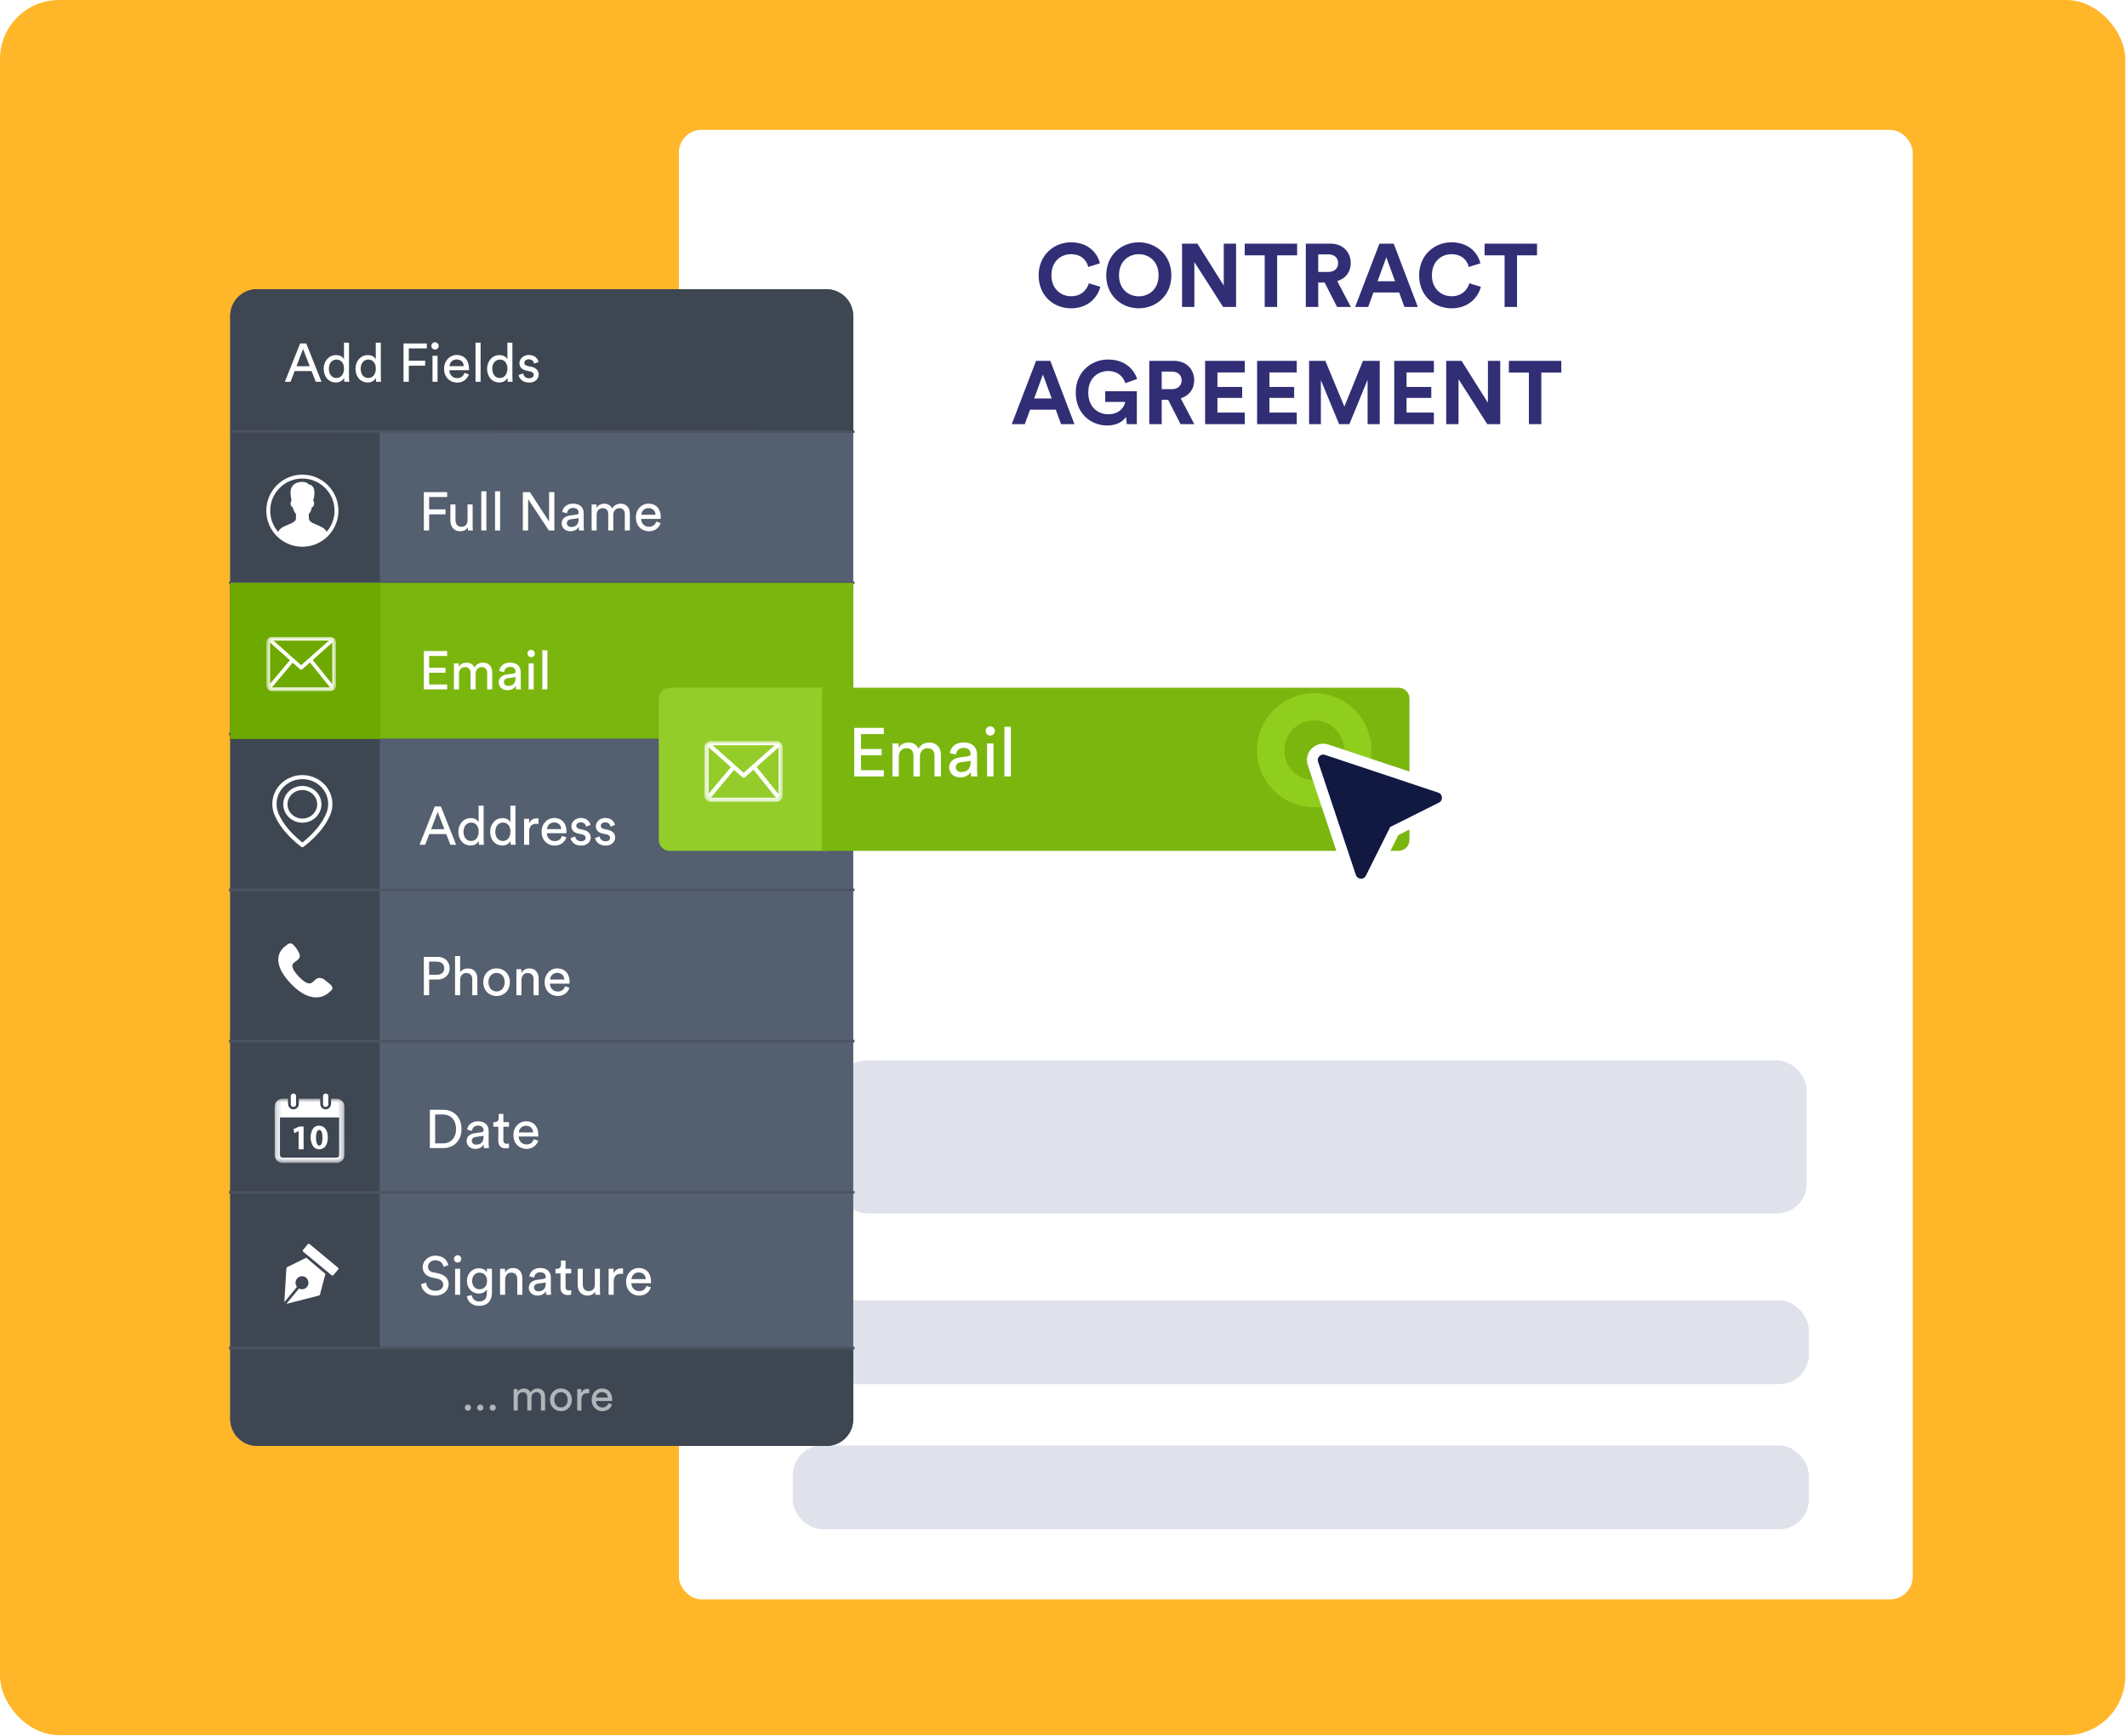 <svg width="381" height="311" viewBox="0 0 381 311" fill="none" xmlns="http://www.w3.org/2000/svg" aria-hidden="true"><rect width="380.683" height="310.891" rx="10.575" fill="#FFB629"/><mask id="box-1_svg__a" style="mask-type:alpha" maskUnits="userSpaceOnUse" x="0" y="0" width="381" height="311"><rect width="380.683" height="310.891" rx="10.575" fill="#FFB629"/></mask><g mask="url(#box-1_svg__a)"><g filter="url(#box-1_svg__b)"><rect x="121.607" y="23.264" width="221.007" height="263.306" rx="4.052" fill="#fff"/></g><rect opacity=".22" x="142" y="259" width="182" height="15" rx="5.306" fill="#6F76A7"/><rect opacity=".22" x="142" y="233" width="182" height="15" rx="5.306" fill="#6F76A7"/><rect opacity=".22" x="150" y="190" width="173.621" height="27.414" rx="5.306" fill="#6F76A7"/><rect x="41.241" y="51.815" width="111.602" height="207.261" rx="4.783" fill="#545F6F"/><path d="M41.241 77.344H68.032V241.438H41.241V77.344zM41.241 241.538H152.843V254.293C152.843 256.934 150.701 259.076 148.06 259.076H46.024C43.382 259.076 41.241 256.934 41.241 254.293V241.538zM152.844 77.324L41.242 77.324 41.242 56.598C41.242 53.957 43.383 51.815 46.025 51.815L148.061 51.815C150.702 51.815 152.844 53.957 152.844 56.598L152.844 77.324z" fill="#3E4652"/><path d="M56.561 68.408H57.589L54.856 61.538H53.761L51.029 68.408H52.046L52.773 66.49H55.815L56.561 68.408ZM54.284 62.527L55.476 65.608H53.112L54.284 62.527ZM58.911 66.063C58.911 65.104 59.454 64.426 60.287 64.426C61.12 64.426 61.624 65.085 61.624 66.044C61.624 67.003 61.111 67.73 60.277 67.73C59.405 67.73 58.911 67.023 58.911 66.063ZM61.634 67.778C61.634 68.059 61.663 68.302 61.682 68.408H62.564C62.554 68.331 62.516 67.992 62.516 67.546V61.393H61.614V64.406C61.459 64.028 61.014 63.621 60.19 63.621C58.872 63.621 57.981 64.746 57.981 66.063C57.981 67.449 58.824 68.534 60.19 68.534C60.917 68.534 61.411 68.147 61.634 67.701V67.778ZM64.608 66.063C64.608 65.104 65.15 64.426 65.984 64.426C66.817 64.426 67.321 65.085 67.321 66.044C67.321 67.003 66.807 67.73 65.974 67.73C65.102 67.73 64.608 67.023 64.608 66.063ZM67.33 67.778C67.33 68.059 67.359 68.302 67.379 68.408H68.26C68.251 68.331 68.212 67.992 68.212 67.546V61.393H67.311V64.406C67.156 64.028 66.71 63.621 65.887 63.621C64.569 63.621 63.677 64.746 63.677 66.063C63.677 67.449 64.52 68.534 65.887 68.534C66.613 68.534 67.108 68.147 67.33 67.701V67.778ZM73.23 68.408V65.521H76.156V64.629H73.23V62.42H76.457V61.538H72.281V68.408H73.23ZM78.374 68.408V63.748H77.473V68.408H78.374ZM77.27 61.984C77.27 62.343 77.561 62.633 77.919 62.633C78.287 62.633 78.578 62.343 78.578 61.984C78.578 61.616 78.287 61.325 77.919 61.325C77.561 61.325 77.27 61.616 77.27 61.984ZM80.515 65.598C80.554 64.998 81.019 64.406 81.784 64.406C82.608 64.406 83.044 64.93 83.064 65.598H80.515ZM83.199 66.809C83.025 67.333 82.647 67.749 81.891 67.749C81.106 67.749 80.505 67.168 80.486 66.335H83.994C84.003 66.276 84.013 66.16 84.013 66.044C84.013 64.591 83.209 63.602 81.775 63.602C80.602 63.602 79.546 64.6 79.546 66.063C79.546 67.643 80.641 68.553 81.891 68.553C82.976 68.553 83.722 67.904 83.984 67.081L83.199 66.809ZM86.087 68.408V61.393H85.176V68.408H86.087ZM88.179 66.063C88.179 65.104 88.721 64.426 89.555 64.426C90.388 64.426 90.892 65.085 90.892 66.044C90.892 67.003 90.378 67.73 89.545 67.73C88.673 67.73 88.179 67.023 88.179 66.063ZM90.901 67.778C90.901 68.059 90.93 68.302 90.95 68.408H91.832C91.822 68.331 91.783 67.992 91.783 67.546V61.393H90.882V64.406C90.727 64.028 90.281 63.621 89.458 63.621C88.14 63.621 87.249 64.746 87.249 66.063C87.249 67.449 88.091 68.534 89.458 68.534C90.184 68.534 90.679 68.147 90.901 67.701V67.778ZM92.897 67.197C92.974 67.73 93.517 68.553 94.796 68.553C95.949 68.553 96.501 67.769 96.501 67.11C96.501 66.422 96.055 65.908 95.212 65.724L94.457 65.559C94.098 65.482 93.924 65.278 93.924 64.998C93.924 64.678 94.234 64.377 94.699 64.377C95.435 64.377 95.629 64.91 95.668 65.153L96.472 64.852C96.375 64.436 95.978 63.602 94.699 63.602C93.788 63.602 93.042 64.28 93.042 65.075C93.042 65.734 93.478 66.228 94.205 66.383L94.999 66.558C95.387 66.645 95.6 66.868 95.6 67.158C95.6 67.488 95.319 67.778 94.805 67.778C94.146 67.778 93.778 67.391 93.72 66.906L92.897 67.197Z" fill="#fff"/><mask id="box-1_svg__c" style="mask-type:alpha" maskUnits="userSpaceOnUse" x="49" y="196" width="13" height="13"><path d="M61.696 196.842V208.375H49.195V196.842H61.696Z" fill="#fff"/></mask><g mask="url(#box-1_svg__c)"><path fill-rule="evenodd" clip-rule="evenodd" d="M50.148 200.209V200.395C50.148 202.519 50.148 204.644 50.148 206.769C50.148 206.847 50.152 206.926 50.161 207.004C50.187 207.237 50.332 207.384 50.563 207.412C50.641 207.421 50.719 207.426 50.798 207.426C53.899 207.426 57.001 207.426 60.102 207.426C60.19 207.426 60.278 207.42 60.365 207.407C60.557 207.378 60.7 207.233 60.728 207.04C60.74 206.958 60.746 206.874 60.746 206.791C60.747 204.653 60.747 202.514 60.747 200.375V200.209H50.148ZM51.592 196.843C51.592 197.133 51.589 197.405 51.594 197.677C51.596 197.796 51.6 197.919 51.629 198.034C51.745 198.5 52.199 198.817 52.658 198.762C53.153 198.703 53.522 198.299 53.529 197.802C53.534 197.489 53.53 197.175 53.53 196.851H57.364C57.364 196.904 57.364 196.958 57.365 197.011C57.366 197.303 57.346 197.597 57.373 197.886C57.422 198.416 57.871 198.792 58.389 198.764C58.903 198.737 59.291 198.312 59.301 197.76C59.306 197.51 59.302 197.259 59.302 197.009V196.847C59.655 196.847 59.991 196.841 60.327 196.849C60.921 196.862 61.429 197.235 61.611 197.801C61.663 197.961 61.692 198.136 61.692 198.304C61.697 201.17 61.696 204.036 61.695 206.902C61.694 207.763 61.084 208.374 60.225 208.374C57.04 208.375 53.854 208.375 50.669 208.374C49.81 208.373 49.2 207.762 49.2 206.902C49.199 204.059 49.207 201.216 49.195 198.373C49.191 197.441 49.855 196.832 50.651 196.842C50.956 196.846 51.261 196.843 51.592 196.843Z" fill="#fff"/></g><path fill-rule="evenodd" clip-rule="evenodd" d="M52.085 197.142C52.085 196.901 52.081 196.661 52.086 196.42 52.093 196.12 52.276 195.937 52.56 195.937 52.838 195.936 53.027 196.113 53.032 196.406 53.04 196.891 53.04 197.377 53.032 197.862 53.027 198.165 52.839 198.335 52.547 198.328 52.265 198.322 52.093 198.147 52.087 197.849 52.081 197.613 52.086 197.377 52.085 197.142zM58.809 197.143C58.809 197.378 58.813 197.614 58.808 197.85 58.801 198.146 58.627 198.323 58.346 198.328 58.054 198.334 57.867 198.164 57.862 197.861 57.854 197.375 57.854 196.89 57.862 196.405 57.868 196.113 58.059 195.934 58.335 195.937 58.62 195.939 58.802 196.121 58.808 196.421 58.813 196.662 58.809 196.902 58.809 197.143zM57.784 203.937C57.762 203.652 57.754 203.449 57.73 203.247 57.703 203.026 57.653 202.81 57.514 202.627 57.335 202.392 57.024 202.391 56.858 202.635 56.787 202.739 56.732 202.863 56.701 202.985 56.571 203.499 56.573 204.021 56.666 204.539 56.698 204.716 56.763 204.898 56.855 205.053 57.016 205.325 57.333 205.329 57.518 205.071 57.589 204.972 57.648 204.852 57.67 204.734 57.725 204.445 57.755 204.151 57.784 203.937zM58.724 203.822C58.71 204.321 58.637 204.803 58.384 205.248 57.887 206.126 56.468 206.2 55.976 205.184 55.568 204.34 55.529 203.462 55.873 202.589 56.11 201.989 56.605 201.668 57.182 201.696 57.843 201.728 58.285 202.074 58.529 202.681 58.676 203.046 58.718 203.432 58.724 203.822zM54.383 205.923C54.106 205.923 53.838 205.921 53.571 205.924 53.475 205.925 53.486 205.861 53.486 205.801 53.486 205.311 53.486 204.821 53.486 204.33V202.817 202.647C53.221 202.78 52.98 202.901 52.719 203.033 52.667 202.789 52.62 202.561 52.57 202.324 52.918 202.165 53.246 201.972 53.601 201.868 53.839 201.799 54.114 201.855 54.383 201.855V205.923z" fill="#fff"/><path d="M41.241 131.531H152.843M41.241 159.432H152.843M41.241 104.427H152.843M41.707 77.27L152.844 77.344M41.241 186.535H152.843M41.241 213.638H152.843M41.241 241.538H152.843" stroke="#4C5360" stroke-width=".449" stroke-linecap="square"/><path d="M152.842 104.427H66.749V132.328H152.842V104.427Z" fill="#7BB60F"/><path d="M80.68 151.366H81.707L78.974 144.497H77.879L75.147 151.366H76.164L76.891 149.448H79.933L80.68 151.366zM78.402 145.485L79.594 148.566H77.23L78.402 145.485zM83.029 149.022C83.029 148.062 83.572 147.384 84.405 147.384 85.239 147.384 85.742 148.043 85.742 149.002 85.742 149.961 85.229 150.688 84.395 150.688 83.523 150.688 83.029 149.981 83.029 149.022zM85.752 150.737C85.752 151.018 85.781 151.26 85.8 151.366H86.682C86.672 151.289 86.634 150.95 86.634 150.504V144.351H85.733V147.365C85.578 146.987 85.132 146.58 84.308 146.58 82.99 146.58 82.099 147.704 82.099 149.022 82.099 150.407 82.942 151.492 84.308 151.492 85.035 151.492 85.529 151.105 85.752 150.659V150.737zM88.726 149.022C88.726 148.062 89.268 147.384 90.102 147.384 90.935 147.384 91.439 148.043 91.439 149.002 91.439 149.961 90.925 150.688 90.092 150.688 89.22 150.688 88.726 149.981 88.726 149.022zM91.448 150.737C91.448 151.018 91.478 151.26 91.497 151.366H92.379C92.369 151.289 92.33 150.95 92.33 150.504V144.351H91.429V147.365C91.274 146.987 90.828 146.58 90.005 146.58 88.687 146.58 87.796 147.704 87.796 149.022 87.796 150.407 88.638 151.492 90.005 151.492 90.731 151.492 91.226 151.105 91.448 150.659V150.737zM96.467 146.657C96.418 146.648 96.292 146.628 96.166 146.628 95.691 146.628 95.11 146.803 94.771 147.52V146.706H93.879V151.366H94.79V149.031C94.79 148.004 95.304 147.597 96.069 147.597 96.195 147.597 96.331 147.607 96.467 147.626V146.657zM97.981 148.556C98.02 147.956 98.485 147.365 99.251 147.365 100.074 147.365 100.51 147.888 100.53 148.556H97.981zM100.665 149.768C100.491 150.291 100.113 150.708 99.357 150.708 98.572 150.708 97.971 150.126 97.952 149.293H101.46C101.469 149.235 101.479 149.118 101.479 149.002 101.479 147.549 100.675 146.56 99.241 146.56 98.068 146.56 97.012 147.558 97.012 149.022 97.012 150.601 98.107 151.512 99.357 151.512 100.442 151.512 101.188 150.863 101.45 150.039L100.665 149.768zM102.206 150.155C102.283 150.688 102.826 151.512 104.105 151.512 105.258 151.512 105.81 150.727 105.81 150.068 105.81 149.38 105.365 148.867 104.522 148.682L103.766 148.518C103.407 148.44 103.233 148.237 103.233 147.956 103.233 147.636 103.543 147.336 104.008 147.336 104.744 147.336 104.938 147.869 104.977 148.111L105.781 147.81C105.684 147.394 105.287 146.56 104.008 146.56 103.097 146.56 102.351 147.239 102.351 148.033 102.351 148.692 102.787 149.186 103.514 149.341L104.308 149.516C104.696 149.603 104.909 149.826 104.909 150.116 104.909 150.446 104.628 150.737 104.115 150.737 103.456 150.737 103.087 150.349 103.029 149.865L102.206 150.155zM106.587 150.155C106.664 150.688 107.207 151.512 108.486 151.512 109.639 151.512 110.191 150.727 110.191 150.068 110.191 149.38 109.746 148.867 108.903 148.682L108.147 148.518C107.788 148.44 107.614 148.237 107.614 147.956 107.614 147.636 107.924 147.336 108.389 147.336 109.126 147.336 109.319 147.869 109.358 148.111L110.162 147.81C110.065 147.394 109.668 146.56 108.389 146.56 107.478 146.56 106.732 147.239 106.732 148.033 106.732 148.692 107.168 149.186 107.895 149.341L108.69 149.516C109.077 149.603 109.29 149.826 109.29 150.116 109.29 150.446 109.009 150.737 108.496 150.737 107.837 150.737 107.469 150.349 107.41 149.865L106.587 150.155zM76.871 95.044V92.157H79.798V91.266H76.871V89.056H80.098V88.174H75.922V95.044H76.871zM83.798 94.482C83.798 94.676 83.818 94.938 83.837 95.044H84.709C84.69 94.88 84.661 94.55 84.661 94.182V90.384H83.75V93.194C83.75 93.901 83.382 94.385 82.645 94.385 81.88 94.385 81.589 93.823 81.589 93.184V90.384H80.678V93.32C80.678 94.376 81.337 95.19 82.422 95.19 82.965 95.19 83.546 94.967 83.798 94.482zM87.126 95.044V88.029H86.215V95.044H87.126zM89.586 95.044V88.029H88.675V95.044H89.586zM99.304 95.044V88.174H98.354V93.446L94.924 88.174H93.655V95.044H94.604V89.444L98.315 95.044H99.304zM100.61 93.794C100.61 94.531 101.22 95.19 102.17 95.19 103.003 95.19 103.468 94.744 103.672 94.415 103.672 94.754 103.701 94.928 103.72 95.044H104.612C104.592 94.928 104.554 94.686 104.554 94.279V91.944C104.554 91.033 104.011 90.238 102.616 90.238 101.608 90.238 100.804 90.859 100.707 91.75L101.579 91.953C101.637 91.411 101.996 91.014 102.635 91.014 103.342 91.014 103.643 91.391 103.643 91.847 103.643 92.012 103.565 92.157 103.284 92.196L102.025 92.38C101.22 92.496 100.61 92.961 100.61 93.794zM102.296 94.424C101.831 94.424 101.54 94.095 101.54 93.746 101.54 93.329 101.831 93.106 102.218 93.048L103.643 92.835V93.048C103.643 94.066 103.042 94.424 102.296 94.424zM106.874 95.044V92.234C106.874 91.537 107.31 91.052 107.959 91.052 108.657 91.052 108.947 91.517 108.947 92.118V95.044H109.858V92.225C109.858 91.556 110.294 91.052 110.934 91.052 111.622 91.052 111.922 91.508 111.922 92.118V95.044H112.823V92.021C112.823 90.8 112.029 90.248 111.215 90.248 110.624 90.248 110.023 90.461 109.655 91.13 109.403 90.529 108.841 90.248 108.259 90.248 107.717 90.248 107.135 90.49 106.845 91.004V90.384H105.973V95.044H106.874zM114.872 92.234C114.91 91.634 115.376 91.043 116.141 91.043 116.965 91.043 117.401 91.566 117.42 92.234H114.872zM117.556 93.446C117.381 93.969 117.003 94.385 116.248 94.385 115.463 94.385 114.862 93.804 114.843 92.971H118.35C118.36 92.913 118.37 92.796 118.37 92.68 118.37 91.227 117.565 90.238 116.131 90.238 114.959 90.238 113.903 91.236 113.903 92.7 113.903 94.279 114.998 95.19 116.248 95.19 117.333 95.19 118.079 94.541 118.341 93.717L117.556 93.446zM80.098 123.52V122.638H76.871V120.535H79.798V119.644H76.871V117.531H80.098V116.65H75.922V123.52H80.098zM82.214 123.52V120.71C82.214 120.012 82.65 119.527 83.3 119.527 83.997 119.527 84.288 119.993 84.288 120.593V123.52H85.199V120.7C85.199 120.031 85.635 119.527 86.274 119.527 86.962 119.527 87.263 119.983 87.263 120.593V123.52H88.164V120.496C88.164 119.275 87.369 118.723 86.555 118.723 85.964 118.723 85.364 118.936 84.995 119.605 84.743 119.004 84.181 118.723 83.6 118.723 83.057 118.723 82.476 118.965 82.185 119.479V118.859H81.313V123.52H82.214zM89.331 122.27C89.331 123.006 89.941 123.665 90.891 123.665 91.724 123.665 92.189 123.219 92.393 122.89 92.393 123.229 92.422 123.403 92.441 123.52H93.332C93.313 123.403 93.274 123.161 93.274 122.754V120.419C93.274 119.508 92.732 118.713 91.336 118.713 90.329 118.713 89.525 119.334 89.428 120.225L90.3 120.429C90.358 119.886 90.716 119.489 91.356 119.489 92.063 119.489 92.364 119.867 92.364 120.322 92.364 120.487 92.286 120.632 92.005 120.671L90.745 120.855C89.941 120.971 89.331 121.436 89.331 122.27zM91.017 122.899C90.552 122.899 90.261 122.57 90.261 122.221 90.261 121.804 90.552 121.582 90.939 121.523L92.364 121.31V121.523C92.364 122.541 91.763 122.899 91.017 122.899zM95.594 123.52V118.859H94.693V123.52H95.594zM94.49 117.095C94.49 117.454 94.781 117.745 95.139 117.745 95.507 117.745 95.798 117.454 95.798 117.095 95.798 116.727 95.507 116.436 95.139 116.436 94.781 116.436 94.49 116.727 94.49 117.095zM98.055 123.52V116.504H97.144V123.52H98.055zM76.871 174.652V172.298H78.247C79.071 172.298 79.575 172.763 79.575 173.49 79.575 174.197 79.071 174.652 78.247 174.652H76.871zM78.422 175.505C79.691 175.505 80.544 174.643 80.544 173.48 80.544 172.327 79.691 171.445 78.422 171.445H75.922V178.315H76.871V175.505H78.422zM82.423 175.573C82.442 174.885 82.81 174.342 83.508 174.342 84.322 174.342 84.593 174.865 84.593 175.515V178.315H85.504V175.36C85.504 174.323 84.952 173.519 83.838 173.519 83.305 173.519 82.762 173.703 82.423 174.197V171.3H81.512V178.315H82.423V175.573zM88.949 177.646C88.174 177.646 87.496 177.065 87.496 175.98 87.496 174.904 88.174 174.323 88.949 174.323 89.724 174.323 90.402 174.904 90.402 175.98 90.402 177.065 89.724 177.646 88.949 177.646zM88.949 173.509C87.554 173.509 86.565 174.565 86.565 175.98 86.565 177.404 87.554 178.46 88.949 178.46 90.344 178.46 91.333 177.404 91.333 175.98 91.333 174.565 90.344 173.509 88.949 173.509zM93.409 175.621C93.409 174.914 93.777 174.342 94.494 174.342 95.308 174.342 95.579 174.865 95.579 175.515V178.315H96.49V175.36C96.49 174.323 95.938 173.519 94.823 173.519 94.281 173.519 93.728 173.741 93.389 174.323V173.654H92.498V178.315H93.409V175.621zM98.53 175.505C98.569 174.904 99.034 174.313 99.799 174.313 100.623 174.313 101.059 174.836 101.078 175.505H98.53zM101.214 176.716C101.04 177.239 100.662 177.656 99.906 177.656 99.121 177.656 98.52 177.075 98.501 176.241H102.009C102.018 176.183 102.028 176.067 102.028 175.951 102.028 174.497 101.224 173.509 99.79 173.509 98.617 173.509 97.561 174.507 97.561 175.97 97.561 177.549 98.656 178.46 99.906 178.46 100.991 178.46 101.737 177.811 101.999 176.987L101.214 176.716zM77.948 204.87V199.686H79.372C80.641 199.686 81.688 200.558 81.688 202.293 81.688 204.017 80.622 204.87 79.353 204.87H77.948zM79.382 205.713C81.126 205.713 82.666 204.541 82.666 202.293 82.666 200.035 81.145 198.843 79.401 198.843H76.998V205.713H79.382zM83.584 204.463C83.584 205.2 84.195 205.858 85.144 205.858 85.978 205.858 86.443 205.413 86.646 205.083 86.646 205.422 86.675 205.597 86.695 205.713H87.586C87.567 205.597 87.528 205.355 87.528 204.948V202.612C87.528 201.702 86.985 200.907 85.59 200.907 84.582 200.907 83.778 201.527 83.681 202.419L84.553 202.622C84.611 202.08 84.97 201.682 85.609 201.682 86.317 201.682 86.617 202.06 86.617 202.516 86.617 202.68 86.54 202.826 86.258 202.864L84.999 203.048C84.195 203.165 83.584 203.63 83.584 204.463zM85.27 205.093C84.805 205.093 84.514 204.764 84.514 204.415 84.514 203.998 84.805 203.775 85.193 203.717L86.617 203.504V203.717C86.617 204.734 86.016 205.093 85.27 205.093zM90.168 199.58H89.334V200.335C89.334 200.742 89.121 201.052 88.617 201.052H88.365V201.876H89.257V204.434C89.257 205.277 89.761 205.762 90.555 205.762 90.865 205.762 91.098 205.703 91.175 205.674V204.899C91.098 204.919 90.933 204.938 90.817 204.938 90.342 204.938 90.168 204.725 90.168 204.298V201.876H91.175V201.052H90.168V199.58zM92.935 202.903C92.974 202.302 93.439 201.711 94.204 201.711 95.028 201.711 95.464 202.235 95.483 202.903H92.935zM95.619 204.114C95.445 204.638 95.067 205.054 94.311 205.054 93.526 205.054 92.925 204.473 92.906 203.64H96.413C96.423 203.581 96.433 203.465 96.433 203.349 96.433 201.895 95.629 200.907 94.195 200.907 93.022 200.907 91.966 201.905 91.966 203.368 91.966 204.948 93.061 205.858 94.311 205.858 95.396 205.858 96.142 205.209 96.404 204.386L95.619 204.114zM80.302 226.685C80.147 225.939 79.526 224.98 77.976 224.98 76.707 224.98 75.709 225.949 75.709 227.024 75.709 228.051 76.406 228.691 77.385 228.904L78.364 229.117C79.052 229.262 79.391 229.689 79.391 230.183 79.391 230.784 78.926 231.278 77.976 231.278 76.939 231.278 76.397 230.571 76.329 229.805L75.418 230.096C75.544 231.074 76.329 232.14 77.986 232.14 79.449 232.14 80.36 231.171 80.36 230.105 80.36 229.146 79.72 228.429 78.577 228.177L77.55 227.954C76.968 227.828 76.668 227.45 76.668 226.956 76.668 226.317 77.22 225.813 77.996 225.813 78.955 225.813 79.371 226.491 79.449 226.985L80.302 226.685zM82.423 231.995V227.334H81.521V231.995H82.423zM81.318 225.571C81.318 225.929 81.609 226.22 81.967 226.22 82.335 226.22 82.626 225.929 82.626 225.571 82.626 225.202 82.335 224.912 81.967 224.912 81.609 224.912 81.318 225.202 81.318 225.571zM83.633 232.247C83.749 233.245 84.621 233.981 85.784 233.981 87.538 233.981 88.119 232.828 88.119 231.646V227.334H87.218V227.983C86.986 227.518 86.501 227.247 85.784 227.247 84.505 227.247 83.643 228.255 83.643 229.514 83.643 230.832 84.544 231.772 85.784 231.772 86.482 231.772 86.986 231.433 87.209 231.007V231.675C87.209 232.683 86.763 233.187 85.784 233.187 85.077 233.187 84.583 232.693 84.515 232.043L83.633 232.247zM85.92 231.007C85.096 231.007 84.573 230.425 84.573 229.514 84.573 228.613 85.116 228.022 85.92 228.022 86.705 228.022 87.247 228.613 87.247 229.514 87.247 230.415 86.705 231.007 85.92 231.007zM90.485 229.301C90.485 228.594 90.853 228.022 91.57 228.022 92.384 228.022 92.655 228.545 92.655 229.195V231.995H93.566V229.04C93.566 228.003 93.014 227.199 91.9 227.199 91.357 227.199 90.805 227.421 90.466 228.003V227.334H89.574V231.995H90.485V229.301zM94.724 230.745C94.724 231.481 95.335 232.14 96.284 232.14 97.118 232.14 97.583 231.694 97.786 231.365 97.786 231.704 97.815 231.879 97.835 231.995H98.726C98.707 231.879 98.668 231.636 98.668 231.229V228.894C98.668 227.983 98.125 227.189 96.73 227.189 95.722 227.189 94.918 227.809 94.821 228.7L95.693 228.904C95.751 228.361 96.11 227.964 96.749 227.964 97.457 227.964 97.757 228.342 97.757 228.797 97.757 228.962 97.68 229.107 97.399 229.146L96.139 229.33C95.335 229.447 94.724 229.912 94.724 230.745zM96.41 231.375C95.945 231.375 95.654 231.045 95.654 230.696 95.654 230.28 95.945 230.057 96.333 229.999L97.757 229.786V229.999C97.757 231.016 97.156 231.375 96.41 231.375zM101.308 225.861H100.474V226.617C100.474 227.024 100.261 227.334 99.757 227.334H99.505V228.158H100.397V230.716C100.397 231.559 100.901 232.043 101.695 232.043 102.005 232.043 102.238 231.985 102.315 231.956V231.181C102.238 231.2 102.073 231.22 101.957 231.22 101.482 231.22 101.308 231.007 101.308 230.58V228.158H102.315V227.334H101.308V225.861zM106.603 231.433C106.603 231.627 106.622 231.888 106.642 231.995H107.514C107.494 231.83 107.465 231.501 107.465 231.132V227.334H106.554V230.144C106.554 230.851 106.186 231.336 105.45 231.336 104.684 231.336 104.394 230.774 104.394 230.134V227.334H103.483V230.27C103.483 231.326 104.142 232.14 105.227 232.14 105.77 232.14 106.351 231.917 106.603 231.433zM111.607 227.286C111.558 227.276 111.432 227.257 111.306 227.257 110.831 227.257 110.25 227.431 109.911 228.148V227.334H109.019V231.995H109.93V229.66C109.93 228.633 110.444 228.226 111.209 228.226 111.335 228.226 111.471 228.235 111.607 228.255V227.286zM113.121 229.185C113.16 228.584 113.625 227.993 114.39 227.993 115.214 227.993 115.65 228.516 115.67 229.185H113.121zM115.805 230.396C115.631 230.919 115.253 231.336 114.497 231.336 113.712 231.336 113.111 230.755 113.092 229.921H116.6C116.609 229.863 116.619 229.747 116.619 229.631 116.619 228.177 115.815 227.189 114.381 227.189 113.208 227.189 112.152 228.187 112.152 229.65 112.152 231.229 113.247 232.14 114.497 232.14 115.582 232.14 116.328 231.491 116.59 230.667L115.805 230.396z" fill="#fff"/><path d="M83.253 252.217C83.253 252.528 83.492 252.767 83.803 252.767C84.114 252.767 84.361 252.528 84.361 252.217C84.361 251.906 84.114 251.659 83.803 251.659C83.492 251.659 83.253 251.906 83.253 252.217ZM85.479 252.217C85.479 252.528 85.718 252.767 86.029 252.767C86.34 252.767 86.587 252.528 86.587 252.217C86.587 251.906 86.34 251.659 86.029 251.659C85.718 251.659 85.479 251.906 85.479 252.217ZM87.705 252.217C87.705 252.528 87.945 252.767 88.255 252.767C88.566 252.767 88.814 252.528 88.814 252.217C88.814 251.906 88.566 251.659 88.255 251.659C87.945 251.659 87.705 251.906 87.705 252.217ZM92.746 252.727V250.415C92.746 249.841 93.105 249.443 93.639 249.443C94.213 249.443 94.452 249.825 94.452 250.319V252.727H95.201V250.407C95.201 249.857 95.56 249.443 96.086 249.443C96.652 249.443 96.899 249.817 96.899 250.319V252.727H97.64V250.24C97.64 249.235 96.987 248.781 96.317 248.781C95.831 248.781 95.337 248.956 95.034 249.506C94.826 249.012 94.364 248.781 93.886 248.781C93.439 248.781 92.961 248.98 92.722 249.403V248.892H92.004V252.727H92.746ZM100.482 252.177C99.844 252.177 99.286 251.698 99.286 250.806C99.286 249.921 99.844 249.443 100.482 249.443C101.119 249.443 101.677 249.921 101.677 250.806C101.677 251.698 101.119 252.177 100.482 252.177ZM100.482 248.773C99.334 248.773 98.521 249.642 98.521 250.806C98.521 251.977 99.334 252.846 100.482 252.846C101.629 252.846 102.443 251.977 102.443 250.806C102.443 249.642 101.629 248.773 100.482 248.773ZM105.53 248.853C105.49 248.845 105.386 248.829 105.283 248.829C104.892 248.829 104.414 248.972 104.135 249.562V248.892H103.401V252.727H104.151V250.806C104.151 249.961 104.573 249.626 105.203 249.626C105.307 249.626 105.418 249.634 105.53 249.65V248.853ZM106.776 250.415C106.808 249.921 107.19 249.435 107.82 249.435C108.498 249.435 108.856 249.865 108.872 250.415H106.776ZM108.984 251.411C108.84 251.842 108.529 252.185 107.908 252.185C107.262 252.185 106.768 251.706 106.752 251.021H109.637C109.645 250.973 109.653 250.877 109.653 250.782C109.653 249.586 108.992 248.773 107.812 248.773C106.847 248.773 105.979 249.594 105.979 250.798C105.979 252.097 106.879 252.846 107.908 252.846C108.8 252.846 109.414 252.312 109.63 251.635L108.984 251.411Z" fill="#fff" fill-opacity=".6"/><path d="M68.156 104.424H41.241V132.416H68.156V104.424Z" fill="#6DA900"/><path fill-rule="evenodd" clip-rule="evenodd" d="M58.508 95.285C58.354 94.969 58.112 94.712 57.784 94.526C57.365 94.289 56.913 94.11 56.472 93.912C56.16 93.773 55.829 93.663 55.583 93.415C55.475 93.307 55.363 93.16 55.343 93.018C55.301 92.73 55.319 92.434 55.316 92.141C55.316 92.108 55.326 92.066 55.347 92.045C55.605 91.781 55.732 91.451 55.815 91.103C55.844 90.984 55.856 90.876 56 90.831C56.054 90.815 56.1 90.744 56.132 90.688C56.245 90.49 56.294 90.273 56.265 90.047C56.254 89.963 56.217 89.873 56.165 89.807C56.111 89.739 56.102 89.688 56.125 89.606C56.288 89.033 56.387 88.453 56.293 87.856C56.211 87.333 55.914 86.885 55.304 86.78C55.265 86.773 55.221 86.745 55.196 86.713C55.083 86.572 54.936 86.488 54.767 86.436C54.365 86.312 53.959 86.335 53.554 86.406C53.16 86.476 52.804 86.626 52.524 86.922C52.117 87.355 52.015 87.894 52.044 88.455C52.064 88.847 52.154 89.236 52.208 89.626C52.215 89.675 52.202 89.741 52.172 89.778C51.965 90.034 52.045 90.647 52.316 90.834C52.338 90.849 52.368 90.854 52.385 90.873C52.42 90.91 52.468 90.948 52.478 90.994C52.566 91.38 52.7 91.742 52.978 92.037C53.002 92.062 53.014 92.107 53.014 92.143C53.016 92.396 53.012 92.65 53.013 92.903C53.014 93.063 52.97 93.213 52.851 93.312C52.668 93.464 52.48 93.622 52.269 93.724C51.863 93.921 51.435 94.075 51.021 94.258C50.607 94.442 50.228 94.679 49.957 95.057C49.904 95.131 49.858 95.208 49.818 95.287C48.934 94.274 48.398 92.951 48.398 91.504C48.398 88.326 50.984 85.741 54.161 85.741C57.339 85.741 59.925 88.326 59.925 91.504C59.925 92.949 59.39 94.272 58.508 95.285ZM54.161 85.044C50.599 85.044 47.702 87.942 47.702 91.504C47.702 95.066 50.599 97.964 54.161 97.964C57.723 97.964 60.621 95.066 60.621 91.504C60.621 87.942 57.723 85.044 54.161 85.044Z" fill="#fff"/><mask id="box-1_svg__d" style="mask-type:alpha" maskUnits="userSpaceOnUse" x="47" y="114" width="14" height="10"><path d="M60.196 123.826V114.113H47.706V123.826H60.196Z" fill="#fff"/></mask><g mask="url(#box-1_svg__d)"><path fill-rule="evenodd" clip-rule="evenodd" d="M48.719 123.157L52.425 118.734L53.728 119.892C53.791 119.949 53.871 119.977 53.95 119.977C54.03 119.977 54.11 119.949 54.173 119.892L55.517 118.697L59.108 123.157H48.724C48.722 123.157 48.721 123.157 48.719 123.157ZM48.991 114.783H58.91L53.95 119.194L48.991 114.783ZM48.375 122.526V115.132C48.375 115.132 48.375 115.131 48.375 115.131L51.925 118.288L48.375 122.526ZM56.018 118.251L59.526 115.131C59.526 115.131 59.526 115.132 59.526 115.132V122.609L56.018 118.251ZM59.851 114.37C59.835 114.354 59.818 114.34 59.8 114.328C59.627 114.194 59.412 114.114 59.177 114.114H48.724C48.489 114.114 48.274 114.194 48.101 114.328C48.083 114.34 48.066 114.354 48.05 114.37C47.839 114.557 47.705 114.829 47.705 115.132V122.807C47.705 123.054 47.793 123.28 47.939 123.456C47.949 123.469 47.96 123.481 47.972 123.492C48.158 123.697 48.426 123.826 48.724 123.826H59.177C59.739 123.826 60.196 123.369 60.196 122.807V115.132C60.196 114.829 60.062 114.557 59.851 114.37Z" fill="#fff"/></g><path d="M54.16 138.876C51.189 138.879 48.782 141.196 48.778 144.055 48.778 144.057 48.778 144.061 48.778 144.064 48.778 144.405 48.813 144.738 48.88 145.06 48.874 145.047 48.888 145.103 48.911 145.201 49.003 145.591 49.126 145.932 49.284 146.254 49.851 147.536 51.126 149.554 53.922 151.714 53.987 151.765 54.07 151.795 54.161 151.795 54.252 151.795 54.336 151.765 54.401 151.713 57.196 149.552 58.473 147.536 59.052 146.223 59.197 145.932 59.321 145.591 59.405 145.236 59.434 145.104 59.447 145.047 59.449 145.028 59.509 144.736 59.543 144.4 59.544 144.056 59.537 141.196 57.129 138.881 54.158 138.876H54.158L54.16 138.876zM58.697 144.899C58.698 144.901 58.698 144.903 58.698 144.905 58.698 144.907 58.698 144.909 58.697 144.91 58.694 144.929 58.686 144.969 58.672 145.03V145.036C58.594 145.373 58.487 145.667 58.35 145.945 58.213 146.224 58.362 145.928 58.356 145.93 57.83 147.13 56.676 148.962 54.165 150.957 51.65 148.963 50.495 147.131 49.969 145.932 49.969 145.932 49.969 145.924 49.964 145.921 49.841 145.67 49.734 145.376 49.66 145.07L49.654 145.033C49.637 144.974 49.632 144.93 49.628 144.914 49.628 144.911 49.628 144.907 49.628 144.904 49.628 144.901 49.628 144.898 49.628 144.894 49.575 144.64 49.544 144.348 49.544 144.049 49.544 141.592 51.613 139.601 54.165 139.601 56.717 139.601 58.786 141.593 58.786 144.049 58.786 144.348 58.756 144.64 58.697 144.923L58.702 144.895 58.697 144.899zM54.16 140.823H54.159C52.272 140.823 50.742 142.296 50.742 144.112 50.742 145.928 52.272 147.401 54.159 147.401 56.047 147.401 57.577 145.928 57.577 144.112 57.574 142.297 56.046 140.827 54.16 140.823H54.16zM54.16 146.669C52.693 146.669 51.503 145.524 51.503 144.112 51.503 142.7 52.693 141.555 54.16 141.555 55.627 141.555 56.817 142.7 56.817 144.112 56.815 145.524 55.626 146.667 54.16 146.669zM56.687 178.711C57.137 178.702 57.562 178.612 57.95 178.456 58.501 178.239 58.933 177.842 59.361 177.444 59.573 177.247 59.596 176.995 59.453 176.748 59.38 176.612 59.29 176.495 59.182 176.395 58.828 176.091 58.463 175.802 58.093 175.518 57.982 175.438 57.855 175.369 57.719 175.317 57.299 175.145 56.915 175.186 56.575 175.465 56.385 175.622 56.196 175.781 56.02 175.95 55.749 176.207 55.436 176.284 55.08 176.152 54.881 176.078 54.709 175.989 54.552 175.882 53.86 175.405 53.306 174.794 52.816 174.131 52.639 173.905 52.498 173.641 52.409 173.357 52.291 172.938 52.404 172.659 52.76 172.415 52.939 172.292 53.112 172.163 53.278 172.024 53.709 171.671 53.814 171.317 53.599 170.822 53.358 170.267 52.999 169.771 52.58 169.314 52.525 169.259 52.464 169.21 52.397 169.168 52.13 168.988 51.844 168.963 51.591 169.152 51.246 169.407 50.894 169.666 50.609 169.974 49.896 170.748 49.74 171.668 49.925 172.649 50.053 173.324 50.352 173.94 50.724 174.525 51.226 175.312 51.843 176.013 52.523 176.67 53.093 177.219 53.711 177.713 54.42 178.099 55.105 178.47 55.83 178.705 56.687 178.711H56.687zM55.458 222.907L60.533 227.123C60.587 227.166 60.621 227.231 60.621 227.306 60.621 227.362 60.601 227.414 60.568 227.455V227.454L59.729 228.458C59.685 228.509 59.62 228.542 59.547 228.542 59.49 228.542 59.438 228.521 59.396 228.487L59.397 228.487 54.322 224.283C54.268 224.24 54.233 224.175 54.233 224.1 54.233 224.044 54.254 223.992 54.287 223.951V223.952L55.132 222.936C55.175 222.885 55.239 222.853 55.309 222.853 55.366 222.853 55.418 222.873 55.458 222.907L55.458 222.906 55.458 222.907zM57.311 231.965C57.286 232.052 57.214 232.117 57.125 232.13H57.124L51.298 233.619 53.553 230.873C53.71 230.958 53.897 231.009 54.096 231.009 54.456 231.009 54.777 230.844 54.991 230.585L54.992 230.583C55.155 230.382 55.254 230.121 55.254 229.838 55.254 229.477 55.095 229.154 54.843 228.937L54.841 228.936C54.641 228.767 54.381 228.664 54.099 228.664 53.74 228.664 53.419 228.829 53.206 229.087L53.204 229.089C53.038 229.292 52.938 229.555 52.938 229.841 52.938 229.877 52.939 229.914 52.942 229.949L52.941 229.945C52.965 230.184 53.056 230.399 53.194 230.573L53.192 230.571 50.932 233.317 51.299 227.247C51.301 227.159 51.352 227.083 51.426 227.047L51.427 227.046 54.853 225.351 58.29 228.251 57.311 231.965z" fill="#fff"/><g filter="url(#box-1_svg__e)"><path d="M115.081 122.242C115.081 121.166 115.953 120.293 117.03 120.293H145.287V149.525H117.03C115.953 149.525 115.081 148.653 115.081 147.576V122.242Z" fill="#94CD2A"/><mask id="box-1_svg__f" style="mask-type:alpha" maskUnits="userSpaceOnUse" x="123" y="129" width="15" height="12"><path d="M137.29 140.748V129.845H123.269V140.748H137.29Z" fill="#fff"/></mask><g mask="url(#box-1_svg__f)"><path fill-rule="evenodd" clip-rule="evenodd" d="M124.407 139.996L128.567 135.031L130.029 136.332C130.1 136.395 130.189 136.427 130.279 136.427C130.368 136.427 130.457 136.395 130.528 136.332L132.038 134.989L136.068 139.996H124.412C124.41 139.996 124.408 139.996 124.407 139.996ZM124.712 130.596H135.846L130.279 135.548L124.712 130.596ZM124.02 139.288V130.988C124.02 130.988 124.02 130.987 124.02 130.986L128.005 134.531L124.02 139.288ZM132.6 134.489L136.538 130.986C136.538 130.987 136.538 130.988 136.538 130.988V139.382L132.6 134.489ZM136.902 130.133C136.884 130.115 136.865 130.099 136.845 130.085C136.651 129.935 136.409 129.845 136.146 129.845H124.412C124.148 129.845 123.906 129.935 123.713 130.085C123.692 130.099 123.673 130.115 123.655 130.133C123.418 130.343 123.268 130.648 123.268 130.988V139.604C123.268 139.88 123.367 140.134 123.53 140.332C123.542 140.346 123.554 140.36 123.568 140.373C123.777 140.603 124.077 140.748 124.412 140.748H136.146C136.776 140.748 137.289 140.235 137.289 139.604V130.988C137.289 130.648 137.139 130.343 136.902 130.133Z" fill="#fff"/></g><path d="M144.312 120.293H247.598C248.674 120.293 249.547 121.166 249.547 122.242V147.576C249.547 148.653 248.674 149.525 247.598 149.525H144.312V120.293Z" fill="#7BB60F"/></g><path d="M158.315 139.116V137.998H154.226V135.334H157.935V134.204H154.226V131.527H158.315V130.409H153.023V139.116H158.315ZM160.998 139.116V135.555C160.998 134.67 161.55 134.056 162.373 134.056C163.257 134.056 163.626 134.646 163.626 135.407V139.116H164.78V135.542C164.78 134.695 165.332 134.056 166.143 134.056C167.015 134.056 167.396 134.634 167.396 135.407V139.116H168.538V135.284C168.538 133.737 167.531 133.037 166.499 133.037C165.75 133.037 164.989 133.307 164.522 134.155C164.203 133.393 163.49 133.037 162.754 133.037C162.066 133.037 161.329 133.344 160.961 133.995V133.209H159.855V139.116H160.998ZM170.017 137.532C170.017 138.465 170.79 139.3 171.994 139.3C173.05 139.3 173.639 138.735 173.897 138.318C173.897 138.748 173.934 138.969 173.959 139.116H175.088C175.064 138.969 175.015 138.662 175.015 138.146V135.186C175.015 134.032 174.327 133.025 172.559 133.025C171.281 133.025 170.262 133.811 170.139 134.941L171.245 135.199C171.318 134.511 171.773 134.007 172.583 134.007C173.48 134.007 173.86 134.486 173.86 135.063C173.86 135.272 173.762 135.456 173.406 135.506L171.809 135.739C170.79 135.886 170.017 136.476 170.017 137.532ZM172.153 138.33C171.564 138.33 171.195 137.912 171.195 137.47C171.195 136.942 171.564 136.66 172.055 136.586L173.86 136.316V136.586C173.86 137.876 173.099 138.33 172.153 138.33ZM177.955 139.116V133.209H176.813V139.116H177.955ZM176.555 130.974C176.555 131.428 176.923 131.797 177.378 131.797C177.845 131.797 178.213 131.428 178.213 130.974C178.213 130.507 177.845 130.139 177.378 130.139C176.923 130.139 176.555 130.507 176.555 130.974ZM181.073 139.116V130.225H179.919V139.116H181.073Z" fill="#fff"/><circle cx="235.414" cy="134.422" r="10.231" fill="#90CE1E"/><circle cx="235.412" cy="134.422" r="5.359" fill="#7BB60F"/><path d="M237.648 134.332C236.125 133.824 234.675 135.273 235.183 136.797L241.943 157.076C242.492 158.723 244.758 158.885 245.535 157.332L249.751 148.899L258.183 144.683C259.736 143.907 259.575 141.641 257.928 141.092L237.648 134.332Z" fill="#111842" stroke="#fff" stroke-width="1.949"/></g><path d="M191.854 55.24C195.038 55.24 196.67 53.128 197.102 51.384L195.038 50.76C194.734 51.816 193.79 53.08 191.854 53.08C190.03 53.08 188.334 51.752 188.334 49.336C188.334 46.76 190.126 45.544 191.822 45.544C193.79 45.544 194.67 46.744 194.942 47.832L197.022 47.176C196.574 45.336 194.958 43.416 191.822 43.416C188.782 43.416 186.046 45.72 186.046 49.336C186.046 52.952 188.686 55.24 191.854 55.24ZM200.443 49.32C200.443 46.76 202.235 45.544 203.979 45.544C205.739 45.544 207.531 46.76 207.531 49.32C207.531 51.88 205.739 53.096 203.979 53.096C202.235 53.096 200.443 51.88 200.443 49.32ZM198.155 49.336C198.155 52.984 200.907 55.24 203.979 55.24C207.067 55.24 209.819 52.984 209.819 49.336C209.819 45.672 207.067 43.416 203.979 43.416C200.907 43.416 198.155 45.672 198.155 49.336ZM221.414 55V43.656H219.206V51.16L214.486 43.656H211.734V55H213.942V46.952L219.094 55H221.414ZM232.351 45.752V43.656H222.959V45.752H226.543V55H228.767V45.752H232.351ZM239.505 55H241.969L239.537 50.36C241.025 49.928 241.953 48.728 241.953 47.144C241.953 45.176 240.545 43.656 238.337 43.656H233.905V55H236.129V50.632H237.281L239.505 55ZM236.129 48.728V45.576H237.921C239.041 45.576 239.697 46.2 239.697 47.16C239.697 48.088 239.041 48.728 237.921 48.728H236.129ZM251.57 55H253.97L249.65 43.656H247.09L242.738 55H245.074L246.018 52.408H250.626L251.57 55ZM248.322 46.104L249.89 50.392H246.754L248.322 46.104ZM260.01 55.24C263.194 55.24 264.826 53.128 265.258 51.384L263.194 50.76C262.89 51.816 261.946 53.08 260.01 53.08C258.186 53.08 256.49 51.752 256.49 49.336C256.49 46.76 258.282 45.544 259.978 45.544C261.946 45.544 262.826 46.744 263.098 47.832L265.178 47.176C264.73 45.336 263.114 43.416 259.978 43.416C256.938 43.416 254.202 45.72 254.202 49.336C254.202 52.952 256.842 55.24 260.01 55.24ZM275.32 45.752V43.656H265.928V45.752H269.512V55H271.736V45.752H275.32ZM190.062 76H192.462L188.142 64.656H185.582L181.23 76H183.566L184.51 73.408H189.118L190.062 76ZM186.814 67.104L188.382 71.392H185.246L186.814 67.104ZM203.638 76V70.096H197.974V72.016H201.558C201.43 72.816 200.614 74.224 198.518 74.224C196.614 74.224 194.934 72.896 194.934 70.336C194.934 67.648 196.79 66.48 198.502 66.48C200.342 66.48 201.286 67.648 201.574 68.656L203.686 67.904C203.126 66.16 201.478 64.416 198.502 64.416C195.43 64.416 192.694 66.672 192.694 70.336C192.694 74 195.302 76.24 198.358 76.24C200.07 76.24 201.19 75.472 201.702 74.704L201.846 76H203.638ZM211.466 76H213.93L211.498 71.36C212.986 70.928 213.914 69.728 213.914 68.144C213.914 66.176 212.506 64.656 210.298 64.656H205.866V76H208.09V71.632H209.242L211.466 76ZM208.09 69.728V66.576H209.882C211.002 66.576 211.658 67.2 211.658 68.16C211.658 69.088 211.002 69.728 209.882 69.728H208.09ZM222.97 76V73.92H218.074V71.296H222.506V69.328H218.074V66.736H222.97V64.656H215.866V76H222.97ZM232.283 76V73.92H227.387V71.296H231.819V69.328H227.387V66.736H232.283V64.656H225.179V76H232.283ZM247.147 76V64.656H244.139L240.811 72.848L237.403 64.656H234.491V76H236.603V68.112L239.867 76H241.707L244.971 68.048V76H247.147ZM256.845 76V73.92H251.949V71.296H256.381V69.328H251.949V66.736H256.845V64.656H249.741V76H256.845ZM268.734 76V64.656H266.526V72.16L261.806 64.656H259.054V76H261.262V67.952L266.414 76H268.734ZM279.671 66.752V64.656H270.279V66.752H273.863V76H276.087V66.752H279.671Z" fill="#312E75"/><defs><filter id="box-1_svg__b" x="108.1" y="9.757" width="248.021" height="290.32" filterUnits="userSpaceOnUse" color-interpolation-filters="sRGB"><feFlood flood-opacity="0" result="BackgroundImageFix"/><feColorMatrix in="SourceAlpha" values="0 0 0 0 0 0 0 0 0 0 0 0 0 0 0 0 0 0 127 0" result="hardAlpha"/><feOffset/><feGaussianBlur stdDeviation="6.753"/><feComposite in2="hardAlpha" operator="out"/><feColorMatrix values="0 0 0 0 0.816 0 0 0 0 0.824 0 0 0 0 0.953 0 0 0 0.3 0"/><feBlend in2="BackgroundImageFix" result="effect1_dropShadow_197_560"/><feBlend in="SourceGraphic" in2="effect1_dropShadow_197_560" result="shape"/></filter><filter id="box-1_svg__e" x="115.081" y="120.293" width="137.389" height="32.155" filterUnits="userSpaceOnUse" color-interpolation-filters="sRGB"><feFlood flood-opacity="0" result="BackgroundImageFix"/><feColorMatrix in="SourceAlpha" values="0 0 0 0 0 0 0 0 0 0 0 0 0 0 0 0 0 0 127 0" result="hardAlpha"/><feOffset dx="2.923" dy="2.923"/><feComposite in2="hardAlpha" operator="out"/><feColorMatrix values="0 0 0 0 0.906 0 0 0 0 0.957 0 0 0 0 0.812 0 0 0 0.16 0"/><feBlend mode="multiply" in2="BackgroundImageFix" result="effect1_dropShadow_197_560"/><feBlend in="SourceGraphic" in2="effect1_dropShadow_197_560" result="shape"/></filter></defs></svg>
